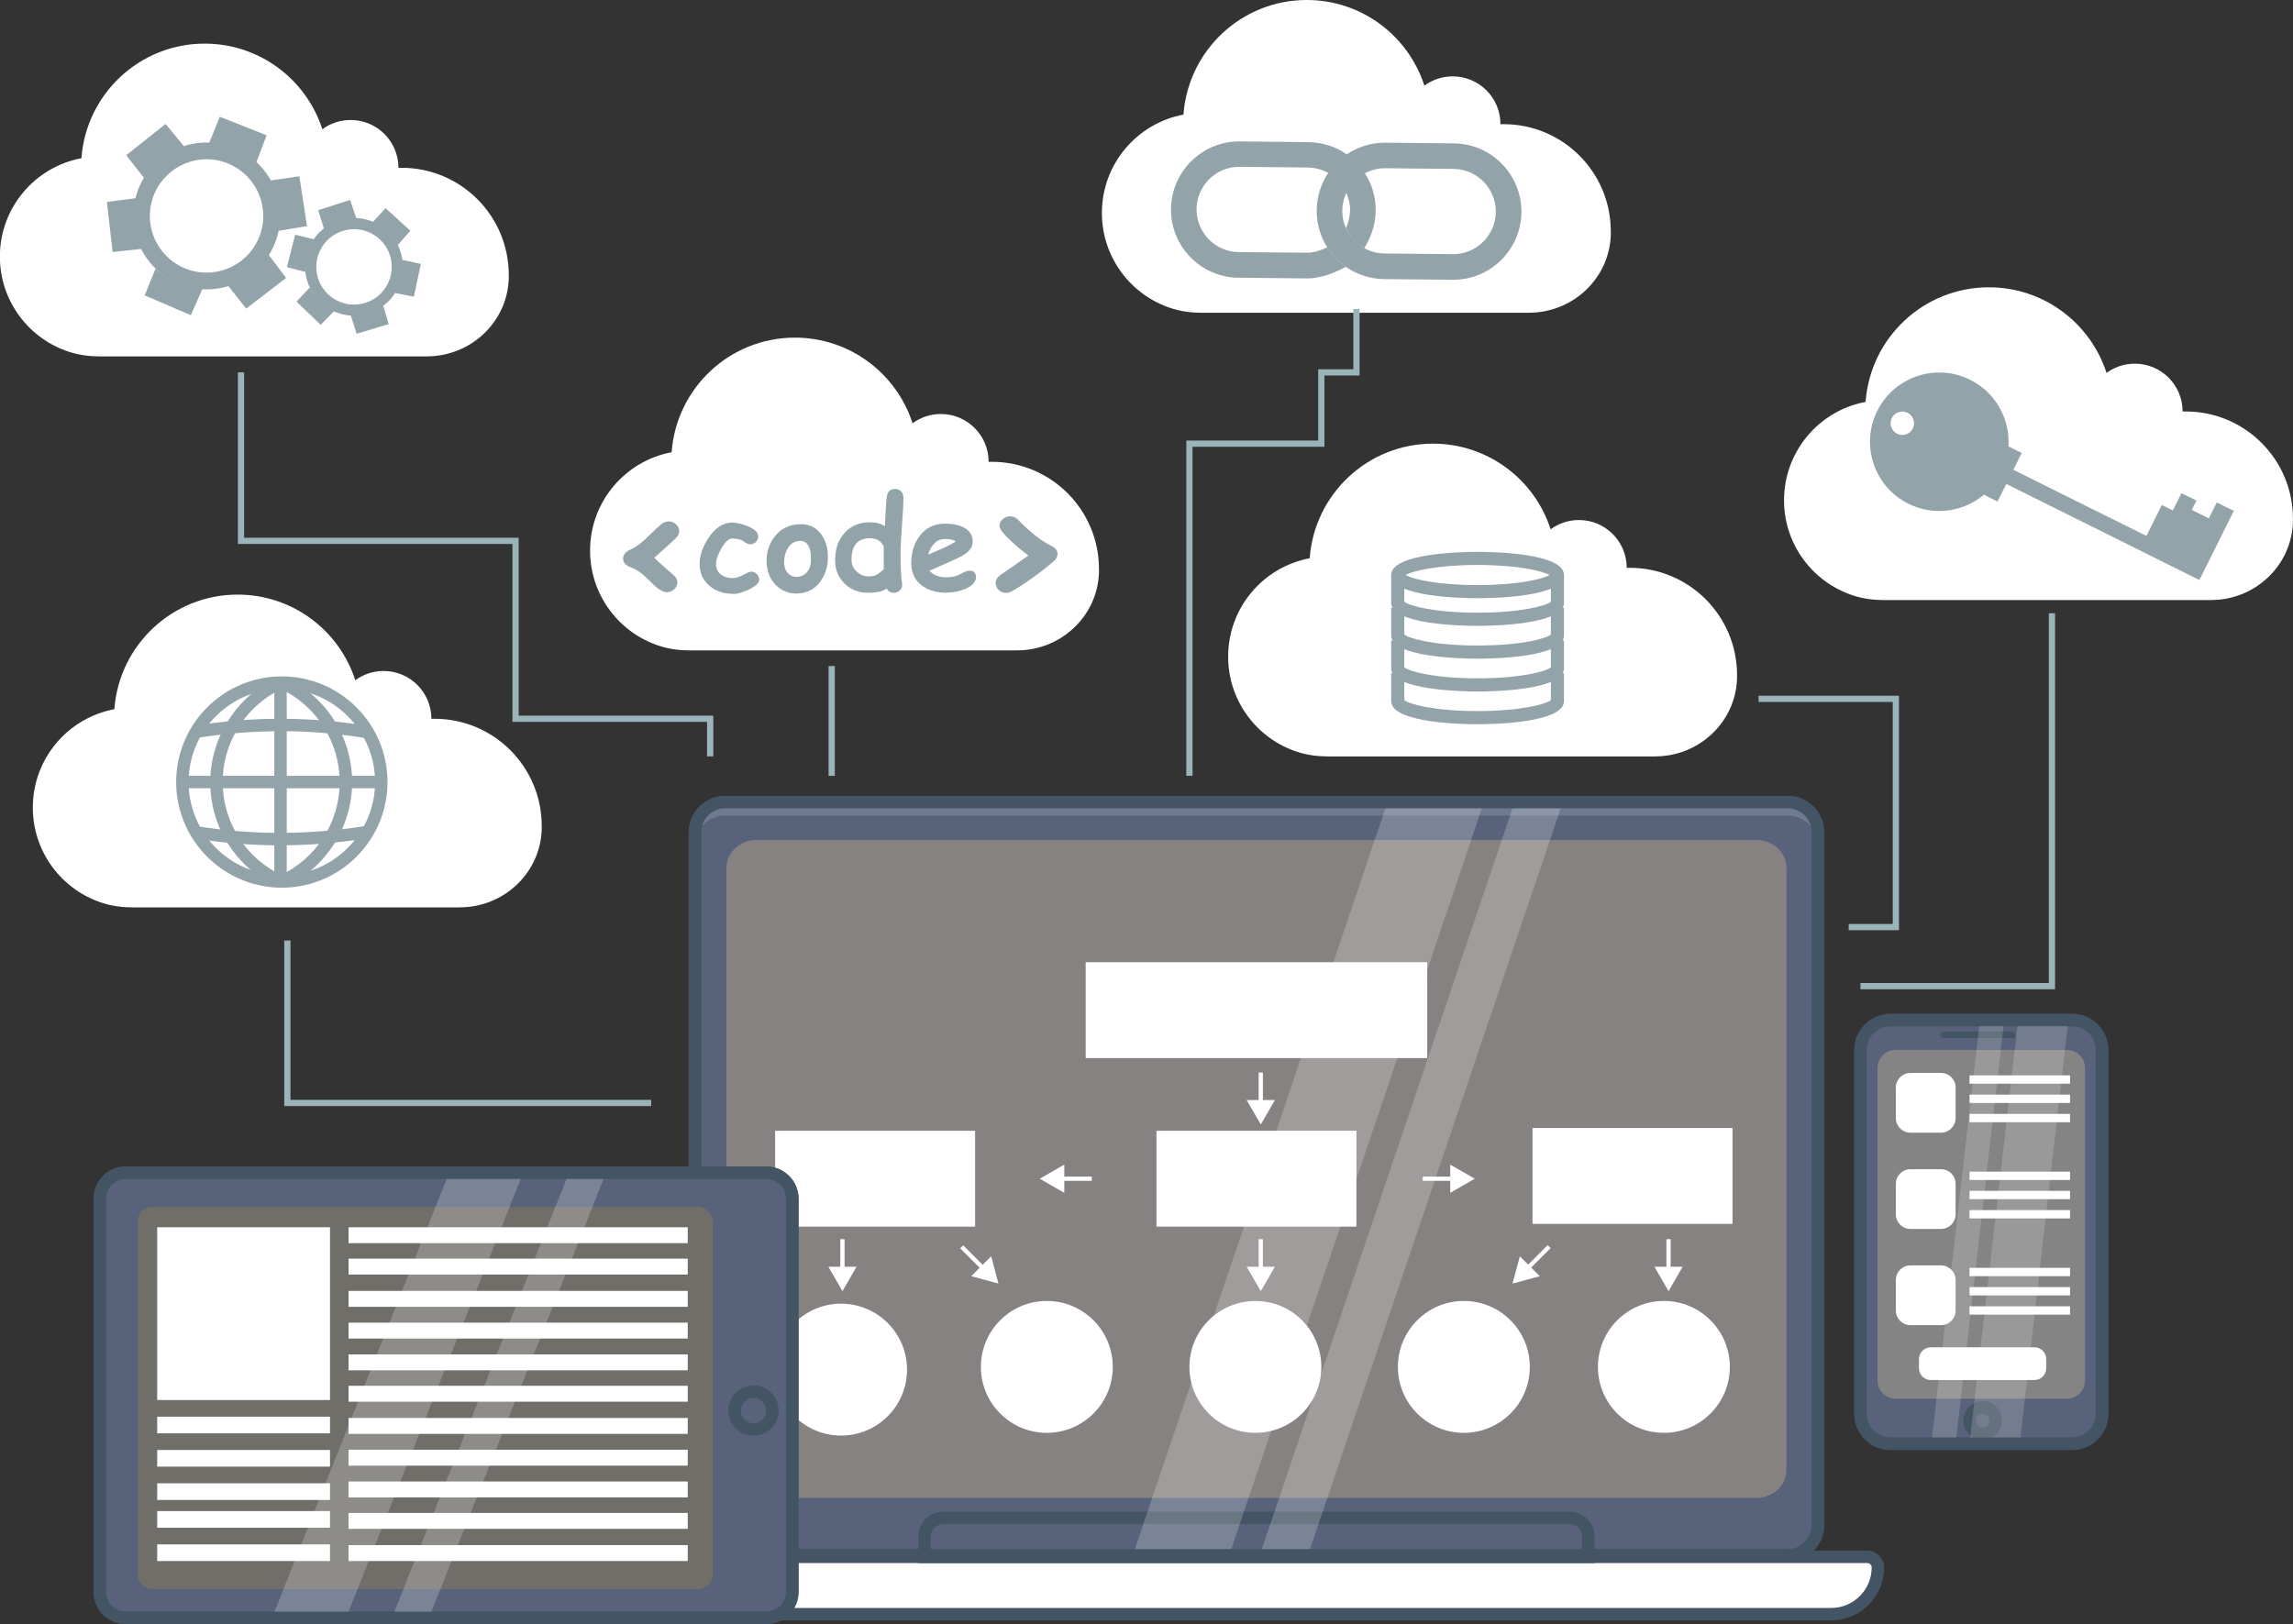 <?xml version="1.0" encoding="UTF-8"?>
<svg id="Calque_1" xmlns="http://www.w3.org/2000/svg" viewBox="0 0 368.89 261.34">
  <rect x="0" y="0" width="368.89" height="261.34" fill="#333333" stroke="none"/>
  <defs>
    <style>
      .cls-1 {
        fill: #878282;
      }

      .cls-2 {
        fill: #435564;
      }

      .cls-3 {
        fill: #848484;
      }

      .cls-4 {
        fill: #fff;
      }

      .cls-5 {
        fill: #58627a;
      }

      .cls-6 {
        fill: #706e69;
      }

      .cls-7 {
        fill: #93a3aa;
      }

      .cls-8 {
        fill: #6e7a91;
      }

      .cls-9 {
        opacity: .17;
      }

      .cls-10 {
        opacity: .21;
      }

      .cls-11 {
        fill: #9bb4ba;
      }

      .cls-12 {
        fill: #fefefe;
      }
    </style>
  </defs>
  <g id="_Ñëîé_1" data-name="Ñëîé_1">
    <g>
      <path class="cls-5" d="M287.61,250.26H116.65c-2.67,0-4.85-2.18-4.85-4.85v-111.49c0-2.67,2.18-4.85,4.85-4.85h170.96c2.67,0,4.85,2.18,4.85,4.85v111.49c0,2.67-2.18,4.85-4.85,4.85Z"/>
      <path class="cls-2" d="M287.61,251.26H116.65c-3.23,0-5.85-2.62-5.85-5.85v-111.49c0-3.23,2.62-5.85,5.85-5.85h170.96c3.23,0,5.85,2.62,5.85,5.85v111.49c0,3.23-2.63,5.85-5.85,5.85ZM116.65,130.08c-2.12,0-3.85,1.73-3.85,3.85v111.49c0,2.12,1.73,3.85,3.85,3.85h170.96c2.12,0,3.85-1.73,3.85-3.85v-111.49c0-2.12-1.73-3.85-3.85-3.85H116.65Z"/>
    </g>
    <path class="cls-8" d="M287.61,129.08H116.65c-2.67,0-4.85,2.18-4.85,4.85v2.07c0-2.62,2.18-4.76,4.85-4.76h170.96c2.67,0,4.85,2.14,4.85,4.76v-2.07c0-2.67-2.18-4.85-4.85-4.85Z"/>
    <path class="cls-1" d="M282.56,241.04H121.71c-2.67,0-4.85-2.02-4.85-4.49v-96.9c0-2.47,2.18-4.49,4.85-4.49h160.84c2.67,0,4.85,2.02,4.85,4.49v96.9c0,2.47-2.18,4.49-4.85,4.49Z"/>
    <g>
      <rect class="cls-4" x="174.66" y="154.83" width="54.95" height="15.43"/>
      <rect class="cls-4" x="124.7" y="181.95" width="32.17" height="15.43"/>
      <rect class="cls-4" x="186.05" y="181.95" width="32.17" height="15.43"/>
      <rect class="cls-4" x="246.55" y="181.51" width="32.17" height="15.43"/>
      <g>
        <rect class="cls-4" x="202.49" y="172.59" width=".68" height="7.76"/>
        <polygon class="cls-4" points="202.83 177.01 205.1 177.01 203.97 178.98 202.83 180.94 201.7 178.98 200.56 177.01 202.83 177.01"/>
		</g>
		<g>
        <rect class="cls-4" x="202.49" y="199.4" width=".68" height="7.76"/>
        <polygon class="cls-4" points="202.83 203.83 205.1 203.83 203.97 205.79 202.83 207.76 201.7 205.79 200.56 203.83 202.83 203.83"/>
		</g>
		<g>
        <rect class="cls-4" x="135.19" y="199.4" width=".68" height="7.76"/>
        <polygon class="cls-4" points="135.53 203.83 137.8 203.83 136.67 205.79 135.53 207.76 134.4 205.79 133.26 203.83 135.53 203.83"/>
		</g>
		<g>
        <rect class="cls-4" x="157.12" y="199.49" width=".68" height="7.76" transform="translate(-97.69 170.91) rotate(-45)"/>
        <polygon class="cls-4" points="157.85 203.76 159.46 202.15 160.04 204.34 160.63 206.54 158.44 205.95 156.24 205.36 157.85 203.76"/>
		</g>
		<g>
        <rect class="cls-4" x="268.09" y="199.4" width=".68" height="7.76"/>
        <polygon class="cls-4" points="268.43 203.83 266.16 203.83 267.29 205.79 268.43 207.76 269.57 205.79 270.7 203.83 268.43 203.83"/>
		</g>
		<g>
        <rect class="cls-4" x="242.61" y="203.01" width="7.76" height=".68" transform="translate(-71.6 233.9) rotate(-45.01)"/>
        <polygon class="cls-4" points="246.11 203.76 244.51 202.15 243.92 204.34 243.33 206.54 245.53 205.95 247.72 205.36 246.11 203.76"/>
      </g>
      <rect class="cls-4" x="167.88" y="189.33" width="7.76" height=".68"/>
      <polygon class="cls-4" points="171.22 189.67 171.22 191.94 169.25 190.81 167.28 189.67 169.25 188.53 171.22 187.4 171.22 189.67"/>
      <rect class="cls-4" x="228.89" y="189.33" width="7.76" height=".68"/>
      <polygon class="cls-4" points="233.31 189.67 233.31 191.94 235.28 190.81 237.25 189.67 235.28 188.53 233.31 187.4 233.31 189.67"/>
      <circle class="cls-4" cx="135.31" cy="220.39" r="10.61"/>
      <circle class="cls-4" cx="168.41" cy="219.95" r="10.61"/>
      <circle class="cls-4" cx="201.96" cy="219.95" r="10.61"/>
      <circle class="cls-4" cx="235.5" cy="219.95" r="10.61"/>
      <circle class="cls-4" cx="267.68" cy="219.95" r="10.61"/>
		</g>
		<g>
      <path class="cls-4" d="M294.59,259.75H109.68c-4.16,0-7.53-3.37-7.53-7.53h0c0-.95.77-1.71,1.71-1.71h196.54c.95,0,1.71.77,1.71,1.71h0c0,4.16-3.37,7.53-7.52,7.53Z"/>
      <path class="cls-2" d="M294.59,260.75H109.68c-4.7,0-8.53-3.82-8.53-8.52,0-1.49,1.22-2.71,2.71-2.71h196.54c1.49,0,2.71,1.22,2.71,2.71,0,4.7-3.82,8.52-8.52,8.52ZM103.86,251.51c-.39,0-.71.32-.71.71,0,3.6,2.93,6.52,6.53,6.52h184.91c3.6,0,6.52-2.93,6.52-6.52,0-.39-.32-.71-.71-.71H103.86Z"/>
		</g>
		<g>
      <path class="cls-5" d="M255.53,250.51h-106.79v-3.27c0-1.66,1.34-3,3-3h100.79c1.66,0,3,1.34,3,3v3.27Z"/>
      <path class="cls-2" d="M256.53,251.51h-108.79v-4.27c0-2.21,1.79-4,4-4h100.79c2.21,0,4,1.79,4,4v4.27ZM149.74,249.51h104.79v-2.27c0-1.1-.9-2-2-2h-100.79c-1.1,0-2,.9-2,2v2.27Z"/>
    </g>
    <g class="cls-10">
      <polygon class="cls-12" points="197.91 249.77 182.4 249.77 223.01 129.69 238.53 129.69 197.91 249.77"/>
    </g>
    <g class="cls-10">
      <polygon class="cls-12" points="210.59 249.77 202.83 249.77 243.45 129.69 251.21 129.69 210.59 249.77"/>
    </g>
    <path class="cls-2" d="M287.61,251.26H116.65c-3.23,0-5.85-2.62-5.85-5.85v-111.49c0-3.23,2.62-5.85,5.85-5.85h170.96c3.23,0,5.85,2.62,5.85,5.85v111.49c0,3.23-2.63,5.85-5.85,5.85ZM116.65,130.08c-2.12,0-3.85,1.73-3.85,3.85v111.49c0,2.12,1.73,3.85,3.85,3.85h170.96c2.12,0,3.85-1.73,3.85-3.85v-111.49c0-2.12-1.73-3.85-3.85-3.85H116.65Z"/>
	<g>
		<g>
        <path class="cls-5" d="M123.27,260.34H20.25c-2.31,0-4.2-1.89-4.2-4.2v-63.24c0-2.31,1.89-4.2,4.2-4.2h103.02c2.31,0,4.2,1.89,4.2,4.2v63.24c0,2.31-1.89,4.2-4.2,4.2Z"/>
        <path class="cls-2" d="M123.27,261.34H20.25c-2.87,0-5.2-2.33-5.2-5.2v-63.24c0-2.87,2.33-5.2,5.2-5.2h103.02c2.87,0,5.2,2.33,5.2,5.2v63.24c0,2.87-2.33,5.2-5.2,5.2ZM20.25,189.7c-1.76,0-3.2,1.44-3.2,3.2v63.24c0,1.77,1.44,3.2,3.2,3.2h103.02c1.76,0,3.2-1.43,3.2-3.2v-63.24c0-1.76-1.44-3.2-3.2-3.2H20.25Z"/>
      </g>
      <path class="cls-6" d="M112.29,255.7H24.53c-1.3,0-2.37-1.07-2.37-2.37v-56.75c0-1.3,1.07-2.37,2.37-2.37h87.76c1.3,0,2.37,1.07,2.37,2.37v56.75c0,1.3-1.07,2.37-2.37,2.37Z"/>
      <g>
        <rect class="cls-4" x="25.29" y="197.48" width="27.8" height="27.8"/>
        <rect class="cls-4" x="25.29" y="227.96" width="27.8" height="2.68"/>
        <rect class="cls-4" x="56.07" y="197.48" width="54.57" height="2.56"/>
        <rect class="cls-4" x="56.07" y="202.53" width="54.57" height="2.56"/>
        <rect class="cls-4" x="56.07" y="207.72" width="54.57" height="2.56"/>
        <rect class="cls-4" x="56.07" y="212.83" width="54.57" height="2.56"/>
        <rect class="cls-4" x="56.07" y="217.94" width="54.57" height="2.56"/>
        <rect class="cls-4" x="56.07" y="222.99" width="54.57" height="2.56"/>
        <rect class="cls-4" x="56.07" y="228.17" width="54.57" height="2.56"/>
        <rect class="cls-4" x="56.07" y="233.28" width="54.57" height="2.56"/>
        <rect class="cls-4" x="56.07" y="238.39" width="54.57" height="2.56"/>
        <rect class="cls-4" x="56.07" y="243.45" width="54.57" height="2.56"/>
        <rect class="cls-4" x="56.07" y="248.63" width="54.57" height="2.56"/>
        <rect class="cls-4" x="25.29" y="233.32" width="27.8" height="2.68"/>
        <rect class="cls-4" x="25.29" y="238.68" width="27.8" height="2.68"/>
        <rect class="cls-4" x="25.29" y="243.15" width="27.8" height="2.68"/>
        <rect class="cls-4" x="25.29" y="248.51" width="27.8" height="2.68"/>
		</g>
		<g>
        <path class="cls-5" d="M124.26,226.98c0,1.68-1.36,3.05-3.04,3.05s-3.04-1.36-3.04-3.05,1.36-3.05,3.04-3.05,3.04,1.36,3.04,3.05Z"/>
        <path class="cls-2" d="M121.22,231.02c-2.23,0-4.04-1.81-4.04-4.05s1.81-4.04,4.04-4.04,4.04,1.81,4.04,4.04-1.81,4.05-4.04,4.05ZM121.22,224.93c-1.13,0-2.04.92-2.04,2.04s.92,2.05,2.04,2.05,2.04-.92,2.04-2.05-.92-2.04-2.04-2.04Z"/>
      </g>
      <g class="cls-10">
        <polygon class="cls-12" points="55.68 260.34 43.76 260.34 72.25 188.7 84.17 188.7 55.68 260.34"/>
      </g>
      <g class="cls-10">
        <path class="cls-12" d="M93.15,188.7c-.43.16-.91.26-1.46.26-.09,0-.17-.02-.25-.02l-28.39,71.4h5.96l28.49-71.64h-4.35Z"/>
      </g>
      <path class="cls-2" d="M123.27,261.34H20.25c-2.87,0-5.2-2.33-5.2-5.2v-63.24c0-2.87,2.33-5.2,5.2-5.2h103.02c2.87,0,5.2,2.33,5.2,5.2v63.24c0,2.87-2.33,5.2-5.2,5.2ZM20.25,189.7c-1.76,0-3.2,1.44-3.2,3.2v63.24c0,1.77,1.44,3.2,3.2,3.2h103.02c1.76,0,3.2-1.43,3.2-3.2v-63.24c0-1.76-1.44-3.2-3.2-3.2H20.25Z"/>
	</g>
	<g>
		<g>
        <path class="cls-5" d="M333.35,232.32h-29.21c-2.66,0-4.83-2.17-4.83-4.83v-58.52c0-2.66,2.17-4.83,4.83-4.83h29.21c2.66,0,4.83,2.18,4.83,4.83v58.52c0,2.66-2.17,4.83-4.83,4.83Z"/>
        <path class="cls-2" d="M333.35,233.32h-29.21c-3.22,0-5.83-2.62-5.83-5.83v-58.52c0-3.22,2.62-5.83,5.83-5.83h29.21c3.22,0,5.83,2.62,5.83,5.83v58.52c0,3.22-2.62,5.83-5.83,5.83ZM304.13,165.13c-2.11,0-3.83,1.72-3.83,3.83v58.52c0,2.11,1.72,3.83,3.83,3.83h29.21c2.11,0,3.83-1.72,3.83-3.83v-58.52c0-2.11-1.72-3.83-3.83-3.83h-29.21Z"/>
      </g>
      <path class="cls-3" d="M332.55,225.06h-27.62c-1.58,0-2.88-1.3-2.88-2.88v-50.35c0-1.58,1.3-2.88,2.88-2.88h27.62c1.58,0,2.88,1.3,2.88,2.88v50.35c0,1.58-1.3,2.88-2.88,2.88Z"/>
      <path class="cls-4" d="M312.28,182.26h-4.95c-1.28,0-2.33-1.05-2.33-2.33v-4.95c0-1.28,1.05-2.33,2.33-2.33h4.95c1.28,0,2.33,1.05,2.33,2.33v4.95c0,1.28-1.05,2.33-2.33,2.33Z"/>
      <path class="cls-4" d="M312.28,197.75h-4.95c-1.28,0-2.33-1.05-2.33-2.33v-4.95c0-1.28,1.05-2.33,2.33-2.33h4.95c1.28,0,2.33,1.05,2.33,2.33v4.95c0,1.28-1.05,2.33-2.33,2.33Z"/>
      <path class="cls-4" d="M312.28,213.23h-4.95c-1.28,0-2.33-1.05-2.33-2.33v-4.95c0-1.28,1.05-2.33,2.33-2.33h4.95c1.28,0,2.33,1.05,2.33,2.33v4.95c0,1.28-1.05,2.33-2.33,2.33Z"/>
      <rect class="cls-4" x="316.85" y="173.04" width="16.17" height="1.34"/>
      <rect class="cls-4" x="316.85" y="176.14" width="16.17" height="1.34"/>
      <rect class="cls-4" x="316.85" y="179.24" width="16.17" height="1.34"/>
      <rect class="cls-4" x="316.85" y="188.53" width="16.17" height="1.34"/>
      <rect class="cls-4" x="316.85" y="191.62" width="16.17" height="1.34"/>
      <rect class="cls-4" x="316.85" y="194.72" width="16.17" height="1.34"/>
      <rect class="cls-4" x="316.85" y="204.01" width="16.17" height="1.34"/>
      <rect class="cls-4" x="316.85" y="207.11" width="16.17" height="1.34"/>
      <rect class="cls-4" x="316.85" y="210.2" width="16.17" height="1.34"/>
      <path class="cls-2" d="M323.73,167.03h-11.01c-.28,0-.52-.23-.52-.52h0c0-.28.23-.52.52-.52h11.01c.28,0,.52.23.52.52h0c0,.28-.23.52-.52.52Z"/>
      <g>
        <circle class="cls-5" cx="318.96" cy="228.59" r="2.11"/>
        <path class="cls-2" d="M318.96,231.69c-1.71,0-3.11-1.39-3.11-3.11s1.39-3.11,3.11-3.11,3.11,1.39,3.11,3.11-1.39,3.11-3.11,3.11ZM318.96,227.48c-.61,0-1.11.5-1.11,1.11s.5,1.11,1.11,1.11,1.11-.5,1.11-1.11-.5-1.11-1.11-1.11Z"/>
      </g>
      <path class="cls-4" d="M327.3,222.06h-16.69c-1.04,0-1.89-.85-1.89-1.89v-1.48c0-1.04.85-1.89,1.89-1.89h16.69c1.04,0,1.89.85,1.89,1.89v1.48c0,1.04-.85,1.89-1.89,1.89Z"/>
      <g class="cls-9">
        <polygon class="cls-12" points="324.93 232.32 316.85 232.32 324.68 164.13 332.76 164.13 324.93 232.32"/>
      </g>
      <g class="cls-9">
        <polygon class="cls-12" points="314.61 232.32 310.7 232.32 318.52 164.13 322.44 164.13 314.61 232.32"/>
      </g>
      <path class="cls-2" d="M333.35,233.32h-29.21c-3.22,0-5.83-2.62-5.83-5.83v-58.52c0-3.22,2.62-5.83,5.83-5.83h29.21c3.22,0,5.83,2.62,5.83,5.83v58.52c0,3.22-2.62,5.83-5.83,5.83ZM304.13,165.13c-2.11,0-3.83,1.72-3.83,3.83v58.52c0,2.11,1.72,3.83,3.83,3.83h29.21c2.11,0,3.83-1.72,3.83-3.83v-58.52c0-2.11-1.72-3.83-3.83-3.83h-29.21Z"/>
    </g>
    <path class="cls-4" d="M74.01,146c7.02,0,12.92-5.51,13.14-12.53,0-.19,0-.37,0-.56,0-9.53-7.72-17.25-17.25-17.25-.17,0-.33,0-.5.01h0c0-4.26-3.44-7.7-7.69-7.7-1.7,0-3.27.55-4.55,1.49-2.58-8-10.07-13.78-18.93-13.78-10.49,0-19.08,8.13-19.83,18.44-7.47,1.4-13.12,7.95-13.12,15.83,0,7.19,4.71,13.28,11.21,15.35,1.56.5,3.2.71,4.84.71h52.66Z"/>
    <path class="cls-4" d="M163.66,104.65c7.02,0,12.92-5.51,13.14-12.53,0-.19,0-.37,0-.56,0-9.53-7.72-17.25-17.25-17.25-.17,0-.33,0-.5.01h0c0-4.26-3.44-7.7-7.69-7.7-1.7,0-3.27.55-4.55,1.49-2.58-8-10.07-13.78-18.93-13.78-10.49,0-19.08,8.13-19.83,18.44-7.47,1.4-13.12,7.95-13.12,15.83,0,7.19,4.71,13.28,11.21,15.35,1.56.5,3.2.71,4.84.71h52.66Z"/>
    <path class="cls-4" d="M266.31,121.71c7.02,0,12.92-5.51,13.14-12.53,0-.19,0-.37,0-.56,0-9.53-7.72-17.25-17.25-17.25-.17,0-.33,0-.5.01h0c0-4.26-3.44-7.7-7.69-7.7-1.7,0-3.27.55-4.55,1.49-2.58-8-10.07-13.78-18.93-13.78-10.49,0-19.08,8.13-19.83,18.44-7.47,1.4-13.12,7.95-13.12,15.83,0,7.19,4.71,13.28,11.21,15.35,1.56.5,3.2.71,4.84.71h52.66Z"/>
    <g>
      <path class="cls-7" d="M45.34,142.84c-9.38,0-17-7.63-17-17s7.63-17,17-17,17,7.63,17,17-7.63,17-17,17ZM45.34,110.84c-8.27,0-15,6.73-15,15s6.73,15,15,15,15-6.73,15-15-6.73-15-15-15Z"/>
      <path class="cls-7" d="M45.76,142.75l-.83-1.82c5.91-2.68,9.72-8.6,9.72-15.09s-3.82-12.41-9.72-15.09l.83-1.82c6.62,3.01,10.89,9.64,10.89,16.91,0,7.27-4.28,13.91-10.89,16.91Z"/>
      <path class="cls-7" d="M44.65,142.56c-.23,0-.46-.05-.67-.16-6.27-3.18-10.16-9.53-10.16-16.56s4.19-13.76,10.68-16.81c.36-.17.77-.14,1.1.07.33.21.53.57.53.96v31.01c0,.52-.27,1-.71,1.27-.24.15-.5.22-.77.22ZM44.13,111.47c-5.09,2.93-8.31,8.43-8.31,14.37s3.16,11.41,8.31,14.37v-28.73Z"/>
      <path class="cls-7" d="M31.56,118.76l-.32-1.97c4.76-.78,9.6-1.16,14.43-1.13,4.46.03,8.96.41,13.37,1.13l-.32,1.97c-4.3-.71-8.69-1.08-13.05-1.1-4.69-.02-9.45.34-14.09,1.1Z"/>
      <path class="cls-7" d="M45.12,136.03c-.17,0-.35,0-.52,0-4.46-.03-8.96-.41-13.36-1.13l.32-1.98c4.3.71,8.7,1.08,13.06,1.1,4.71.02,9.45-.34,14.09-1.1l.32,1.97c-4.58.75-9.26,1.13-13.91,1.13Z"/>
      <rect class="cls-7" x="29.34" y="124.84" width="31.61" height="2"/>
		</g>
		<g>
      <path class="cls-7" d="M108.72,86.6c-.74.73-1.9,1.77-3.46,3.15.66.64,1.68,1.57,3.06,2.77.44.35.66.74.66,1.18s-.17.79-.51,1.11c-.34.32-.74.48-1.2.48-.49,0-1.1-.31-1.84-.93l-1.52-1.47c-.81-.78-1.59-1.3-2.34-1.56-.88-.31-1.33-.79-1.33-1.46,0-.6.39-1.08,1.18-1.43.79-.35,1.66-.98,2.63-1.91,1.31-1.28,2.11-2.02,2.38-2.22.36-.27.74-.41,1.13-.41.46,0,.87.16,1.2.47.34.31.51.68.51,1.1,0,.41-.18.78-.55,1.12Z"/>
      <path class="cls-7" d="M117.91,95.55c-1.49,0-2.75-.42-3.76-1.27-1.07-.9-1.6-2.08-1.6-3.54,0-1.35.48-2.75,1.44-4.19,1.09-1.64,2.35-2.46,3.79-2.46.71,0,1.53.19,2.48.57,1.15.47,1.72,1.01,1.72,1.62,0,.33-.12.63-.35.89-.24.28-.56.42-.95.42-.29,0-.64-.16-1.05-.47-.41-.32-1.03-.47-1.85-.47-.52,0-1.09.51-1.7,1.54-.58.99-.88,1.85-.88,2.57s.26,1.27.77,1.68c.49.39,1.13.58,1.93.58.46,0,1.01-.17,1.67-.52.66-.35,1.08-.52,1.25-.52.37,0,.68.13.94.4.26.26.39.57.39.91,0,.53-.58,1.06-1.73,1.59-1.03.47-1.87.71-2.53.71Z"/>
      <path class="cls-7" d="M128.13,95.51c-1.26,0-2.34-.43-3.24-1.29-.99-.94-1.51-2.2-1.56-3.78-.05-1.5.36-2.84,1.23-4.01,1.03-1.38,2.47-2.08,4.31-2.08,1.36,0,2.44.54,3.24,1.63.72.98,1.08,2.19,1.08,3.63,0,1.57-.42,2.92-1.26,4.03-.94,1.24-2.21,1.86-3.8,1.86ZM128.74,87.04c-.84,0-1.49.37-1.98,1.14-.41.65-.61,1.4-.61,2.26,0,.81.23,1.44.69,1.87.37.35.79.52,1.28.52.59,0,1.1-.2,1.54-.6.5-.47.76-1.1.79-1.9.09-2.19-.49-3.29-1.72-3.29Z"/>
      <path class="cls-7" d="M142.36,84.68c.09-2.32.19-3.91.32-4.8.12-.8.56-1.2,1.32-1.2.4,0,.72.13.97.39.24.26.37.58.37.96,0,.99-.08,2.48-.23,4.44s-.23,3.45-.23,4.44c0,2.43.08,4.05.23,4.88.02.11.03.21.03.3,0,.38-.14.69-.41.93-.27.24-.59.37-.95.37-.5,0-.88-.22-1.12-.67-.46.28-.94.46-1.44.54-.5.09-1.01.13-1.54.13-1.52,0-2.78-.49-3.79-1.46-1.02-.99-1.54-2.25-1.54-3.79,0-1.83.52-3.3,1.55-4.42s2.38-1.68,4.04-1.68c.51,0,.96.05,1.36.16.4.11.75.27,1.04.49ZM142.16,87.88c-.22-.43-.52-.75-.88-.96s-.79-.32-1.28-.32c-1,0-1.76.29-2.26.87-.5.58-.75,1.45-.75,2.61,0,.73.27,1.36.82,1.88.54.52,1.17.78,1.89.78.52,0,.92-.06,1.19-.18.18-.08.49-.3.94-.65.12-.1.23-.2.34-.32-.01-.33-.01-1.57,0-3.73Z"/>
      <path class="cls-7" d="M152.29,95.38c-1.62,0-2.95-.39-3.98-1.16-1.14-.85-1.71-2.06-1.71-3.62,0-1.72.45-3.17,1.35-4.36,1-1.32,2.36-1.98,4.06-1.98,1.18,0,2.16.19,2.94.57,1.02.5,1.54,1.28,1.54,2.34,0,.75-.42,1.41-1.25,1.99-.38.26-1.14.65-2.29,1.16l-3.43,1.52c.33.35.72.62,1.18.79.46.18.99.26,1.59.26.91,0,1.68-.19,2.31-.56.56-.33,1.01-.5,1.35-.5.71,0,1.06.34,1.06,1.03,0,.77-.57,1.4-1.7,1.89-.95.41-1.96.61-3.02.61ZM152.01,86.73c-.63,0-1.17.21-1.62.63-.45.42-.81,1.05-1.08,1.89.77-.33,1.53-.66,2.29-.99.92-.41,1.65-.8,2.19-1.15-.46-.26-1.05-.39-1.78-.39Z"/>
      <path class="cls-7" d="M169.46,90.36c-2.11,1.81-4.32,3.4-6.62,4.76-.32.19-.65.29-.97.29-.47,0-.87-.16-1.2-.49-.33-.32-.49-.7-.49-1.12,0-.48.24-.89.71-1.24,1.02-.69,2.54-1.75,4.56-3.18-1.01-.73-1.98-1.53-2.9-2.41-1.17-1.1-1.76-1.88-1.76-2.32s.18-.8.53-1.11c.35-.31.76-.46,1.21-.46s.9.19,1.27.58c1.96,2.01,3.72,3.39,5.27,4.14.71.34,1.06.79,1.06,1.35,0,.43-.22.84-.67,1.22Z"/>
		</g>
		<g>
      <path class="cls-7" d="M237.71,96.26c-2.32,0-13.9-.18-13.9-3.73s11.58-3.73,13.9-3.73,13.9.18,13.9,3.73-11.58,3.73-13.9,3.73ZM226.14,92.53c1.11.65,5.06,1.62,11.57,1.62s10.46-.97,11.57-1.62c-1.11-.65-5.06-1.62-11.57-1.62s-10.46.97-11.57,1.62Z"/>
      <path class="cls-7" d="M237.71,100.71c-2.32,0-13.9-.18-13.9-3.73v-4.46h2.11v4.3c.68.63,4.73,1.77,11.79,1.77s11.11-1.14,11.79-1.77v-4.3h2.11v4.46c0,3.55-11.58,3.73-13.9,3.73Z"/>
      <path class="cls-7" d="M237.71,105.99c-2.32,0-13.9-.18-13.9-3.73v-4.46h2.11v4.3c.68.63,4.73,1.77,11.79,1.77s11.11-1.14,11.79-1.77v-4.3h2.11v4.46c0,3.55-11.58,3.73-13.9,3.73Z"/>
      <path class="cls-7" d="M237.71,111.27c-2.32,0-13.9-.18-13.9-3.73v-4.46h2.11v4.3c.68.63,4.73,1.77,11.79,1.77s11.11-1.14,11.79-1.77v-4.3h2.11v4.46c0,3.55-11.58,3.73-13.9,3.73Z"/>
      <path class="cls-7" d="M237.71,116.54c-2.32,0-13.9-.18-13.9-3.73v-4.46h2.11v4.3c.68.63,4.73,1.77,11.79,1.77s11.11-1.14,11.79-1.77v-4.3h2.11v4.46c0,3.55-11.58,3.73-13.9,3.73Z"/>
    </g>
    <path class="cls-4" d="M355.74,96.55c7.02,0,12.92-5.51,13.14-12.53,0-.19,0-.37,0-.56,0-9.53-7.72-17.25-17.25-17.25-.17,0-.33,0-.5.01h0c0-4.26-3.44-7.7-7.69-7.7-1.7,0-3.27.55-4.55,1.49-2.58-8-10.07-13.78-18.93-13.78-10.49,0-19.08,8.13-19.83,18.44-7.47,1.4-13.12,7.95-13.12,15.83,0,7.19,4.71,13.28,11.21,15.35,1.56.5,3.2.71,4.84.71h52.66Z"/>
    <path class="cls-4" d="M68.71,57.34c7.02,0,12.92-5.51,13.14-12.53,0-.19,0-.37,0-.56,0-9.53-7.72-17.25-17.25-17.25-.17,0-.33,0-.5.01h0c0-4.26-3.44-7.7-7.69-7.7-1.7,0-3.27.55-4.55,1.49-2.58-8-10.07-13.78-18.93-13.78-10.49,0-19.08,8.13-19.83,18.44-7.47,1.4-13.12,7.95-13.12,15.83,0,7.19,4.71,13.28,11.21,15.35,1.56.5,3.2.71,4.84.71h52.66Z"/>
    <path class="cls-4" d="M246,50.32c7.02,0,12.92-5.51,13.14-12.53,0-.19,0-.37,0-.56,0-9.53-7.72-17.25-17.25-17.25-.17,0-.33,0-.5.01h0c0-4.26-3.44-7.7-7.69-7.7-1.7,0-3.27.55-4.55,1.49-2.58-8-10.07-13.78-18.93-13.78-10.49,0-19.08,8.13-19.83,18.44-7.47,1.4-13.12,7.95-13.12,15.83,0,7.19,4.71,13.28,11.21,15.35,1.56.5,3.2.71,4.84.71h52.66Z"/>
    <path class="cls-7" d="M356.63,80.84l-1.28,2.57-2.74-1.36.75-1.5-2.41-1.2-1.39,2.79-1.77-.88-2.48,4.98-21.41-10.65,1.35-2.7-2.14-1.06h0c.29-4.35-2.01-8.65-6.16-10.72-5.51-2.74-12.2-.5-14.94,5.01-2.74,5.51-.5,12.2,5.01,14.94,4.15,2.06,8.96,1.3,12.26-1.55l-.06.13,2.14,1.06,1.41-2.83,31.06,15.46.54-1.08.6-1.2,4.4-8.84-2.74-1.36ZM305.2,69.8c-.93-.46-1.31-1.6-.85-2.53s1.6-1.31,2.53-.85c.93.46,1.31,1.6.85,2.53-.46.93-1.6,1.31-2.53.85Z"/>
    <path class="cls-7" d="M64.74,41.82c.02.18.05.38.06.61-.07-1.04-.34-2.06-.81-3,.68-.77,1.35-1.53,2.03-2.3l-3.99-3.63c-.67.73-1.35,1.46-2.02,2.19-1.25-.53-2.6-.71-3.92-.57.48-.05.9-.06,1.22-.04-.33-.97-.66-1.94-.99-2.91l-5.13,1.65c.3.97.61,1.95.91,2.93.02-.02.05-.04.08-.06-.5.38-.96.83-1.38,1.35-.24.31-.46.62-.65.95.11-.2.23-.37.32-.51-1-.24-1.99-.47-2.99-.71l-1.32,5.22c.99.26,1.98.52,2.97.77-.02-.19-.04-.42-.04-.67.04,1.87.74,3.71,2.05,5.14-.68-.73-1.09-1.45-1.33-1.95-.7.75-1.4,1.5-2.1,2.25l3.88,3.74c.71-.72,1.42-1.45,2.12-2.17,1.07.48,2.21.71,3.34.69-.23,0-.43,0-.61-.01.31.98.62,1.95.93,2.93l5.16-1.56c-.29-.98-.58-1.96-.87-2.94,0,0,0,0,0,0,.51-.39.99-.85,1.41-1.37.25-.31.47-.64.66-.97-.06.1-.12.2-.17.28,1.01.2,2.01.4,3.02.59l1.12-5.27c-1-.22-2-.44-3-.66ZM49.35,41s0,.02,0,.03c0,0,0,0,0-.01,0,0,0,0,0-.01ZM50.1,39.1c-.03.06-.06.11-.09.17.03-.06.06-.11.09-.17ZM49.91,39.47s-.03.06-.04.09c.02-.03.03-.06.04-.09ZM49.74,39.83s0,.02-.01.03c0-.01,0-.02.01-.03ZM49.6,40.2s0,0,0,0c0,0,0,0,0,0ZM49.46,40.59s0,0,0,.01c0,0,0-.01,0-.01ZM49.1,42.77c0,.09,0,.17,0,.26,0-.08,0-.17,0-.26ZM49.25,41.41s0,.02,0,.04c0-.01,0-.02,0-.04ZM49.18,41.8s0,.04,0,.05c0-.02,0-.03,0-.05ZM49.14,42.15s0,.07-.01.1c0-.03,0-.07.01-.1ZM49.12,42.46c0,.06,0,.12,0,.18,0-.06,0-.12,0-.18ZM64.82,42.77c0-.1,0-.2-.01-.3,0,.1,0,.2.01.3ZM54.56,35.46s-.02,0-.03.01c0,0,.01,0,.02,0,0,0,0,0,0,0ZM56.01,35.14c-.09.01-.18.02-.28.04.09-.02.19-.03.28-.04ZM55.53,35.22c-.06.01-.11.02-.17.03.06-.01.11-.02.17-.03ZM52.46,36.5c-.06.04-.12.08-.18.13.06-.04.12-.08.18-.13ZM54.17,35.6s-.04.01-.05.02c.02,0,.03-.01.05-.02ZM53.79,35.75s-.03.01-.05.02c.01,0,.03-.02.05-.02ZM53.44,35.92s-.03.01-.04.02c.01,0,.03-.01.04-.02ZM53.11,36.09s-.03.02-.04.03c.02,0,.03-.02.04-.03ZM52.81,36.26s-.03.02-.04.03c.01,0,.03-.02.04-.03ZM57.1,50.8c.11,0,.21,0,.32-.01-.11,0-.22.01-.32.01ZM59.18,50.48s.05-.01.07-.02c0,0-.01,0-.02,0-.02,0-.04,0-.06.02ZM57.52,50.78c.08,0,.17-.01.25-.02-.08,0-.17.02-.25.02ZM57.91,50.74c.07,0,.14-.02.21-.03-.07,0-.14.02-.21.03ZM58.31,50.68c.06-.01.12-.02.18-.03-.06.01-.12.02-.18.03ZM58.72,50.6s.09-.02.14-.03c-.05.01-.09.02-.14.03ZM61.43,49.4c.07-.05.14-.1.21-.15-.07.05-.14.1-.21.15ZM61.19,49.57s.07-.05.11-.07c-.04.02-.07.05-.11.07ZM61.7,46.73c-2.09,2.62-5.91,3.05-8.53.96-2.62-2.09-3.05-5.91-.96-8.53s5.91-3.05,8.53-.96,3.05,5.91.96,8.53ZM63.92,46.59c-.04.08-.08.15-.12.22.04-.07.08-.15.12-.22ZM64.64,44.59s0-.01,0-.02c0,0,0,.01,0,.02,0,0,0,0,0,0ZM63.99,46.45s.04-.08.05-.11c-.02.04-.04.08-.05.11ZM64.82,43.1c0-.07,0-.14,0-.21,0,.07,0,.14,0,.21ZM64.72,44.19s0-.05.01-.07c0,.02,0,.05-.01.07ZM64.77,43.8s0-.07.01-.11c0,.04,0,.07-.01.11ZM64.8,43.44c0-.05,0-.1,0-.16,0,.05,0,.1,0,.16Z"/>
    <path class="cls-7" d="M43.58,29.03c.13.23.27.51.41.83-.65-1.42-1.57-2.71-2.73-3.78.54-1.44,1.08-2.87,1.63-4.31l-7.53-2.98c-.56,1.39-1.12,2.77-1.68,4.15-2.04-.08-4.04.38-5.81,1.28.65-.33,1.24-.56,1.7-.71-.98-1.19-1.96-2.38-2.93-3.57l-6.33,5.04c.95,1.21,1.89,2.42,2.84,3.62.02-.04.05-.08.08-.12-.5.81-.91,1.68-1.22,2.63-.18.56-.32,1.12-.41,1.69.06-.34.12-.64.18-.9-1.53.2-3.05.4-4.58.6l.92,8.05c1.53-.16,3.05-.33,4.58-.49-.13-.26-.27-.57-.41-.92,1.05,2.6,3.01,4.82,5.63,6.14-1.34-.66-2.3-1.46-2.9-2.03-.58,1.43-1.17,2.85-1.75,4.28l7.44,3.19c.61-1.39,1.22-2.79,1.83-4.18,1.75.11,3.48-.18,5.06-.81-.32.12-.61.23-.86.31.96,1.21,1.92,2.41,2.87,3.62l6.42-4.94c-.93-1.22-1.85-2.45-2.78-3.67,0,0,0,0,0,.01.52-.82.94-1.72,1.25-2.68.18-.57.32-1.14.42-1.72-.03.18-.06.34-.09.49,1.52-.26,3.04-.51,4.56-.77l-1.23-8.01c-1.52.22-3.04.44-4.56.66ZM21.5,36.07s0,.03,0,.04c0,0,0-.01,0-.02,0,0,0-.01,0-.02ZM21.56,33c-.01.1-.03.19-.04.29.01-.1.03-.2.04-.29ZM21.48,33.62c0,.05,0,.1-.01.15,0-.05,0-.1.01-.15ZM21.44,34.21s0,.03,0,.05c0-.02,0-.03,0-.05ZM21.43,34.81h0s0,0,0,0ZM21.45,35.43s0,.01,0,.02c0,0,0-.01,0-.02ZM22.1,38.69c.04.12.09.24.13.36-.05-.12-.09-.24-.13-.36ZM21.59,36.7s0,.04,0,.05c0-.02,0-.04,0-.05ZM21.7,37.28s.01.05.02.08c0-.03-.01-.05-.02-.08ZM21.83,37.79c.01.05.03.1.04.15-.01-.05-.03-.1-.04-.15ZM21.96,38.24c.03.09.05.17.08.26-.03-.08-.06-.17-.08-.26ZM44.19,30.32c-.06-.14-.11-.28-.18-.42.06.13.12.27.18.42ZM25.89,25.5s-.02.02-.04.03c.01,0,.02-.02.03-.02,0,0,0,0,0,0ZM27.75,24.29c-.12.07-.25.13-.37.2.13-.07.25-.14.37-.2ZM27.12,24.65c-.07.04-.15.09-.22.13.07-.05.15-.09.22-.13ZM23.48,28.09c-.06.09-.12.18-.19.28.06-.09.12-.18.19-.28ZM25.4,25.91s-.04.04-.06.06c.02-.02.04-.04.06-.06ZM24.95,26.33l-.06.06s.04-.04.06-.06ZM24.55,26.75s-.03.04-.05.05c.02-.02.03-.04.05-.05ZM24.18,27.16s-.03.04-.05.06c.02-.02.03-.04.05-.06ZM23.86,27.57s-.03.04-.04.06c.01-.02.03-.04.04-.06ZM37.62,45.72c.15-.06.29-.12.44-.19-.15.07-.3.13-.44.19ZM40.36,44.16s.06-.05.09-.07c0,0-.01.01-.02.02-.02.02-.05.03-.07.05ZM38.19,45.47c.11-.05.23-.11.34-.16-.11.06-.23.11-.34.16ZM38.72,45.21c.09-.05.19-.1.28-.15-.09.05-.19.1-.28.15ZM39.25,44.91c.08-.04.15-.09.23-.14-.08.05-.15.09-.23.14ZM39.79,44.57c.06-.04.12-.08.18-.12-.06.04-.12.08-.18.12ZM42.96,41.45c.07-.11.15-.21.21-.32-.07.1-.14.21-.21.32ZM42.7,41.81c.04-.05.08-.1.11-.15-.04.05-.08.1-.11.15ZM41.91,37.55c-1.55,4.79-6.68,7.43-11.48,5.88-4.79-1.55-7.43-6.68-5.88-11.48,1.55-4.79,6.68-7.43,11.48-5.88,4.79,1.55,7.42,6.68,5.88,11.48ZM44.96,36.18c-.02.13-.03.25-.05.37.02-.12.04-.25.05-.37ZM44.91,32.97s0-.02,0-.04c0,0,0,.02,0,.02,0,0,0,0,0,.01ZM44.99,35.94c0-.06.01-.12.02-.19,0,.06,0,.13-.02.19ZM44.36,30.8c-.04-.1-.07-.2-.11-.3.04.1.08.2.11.3ZM44.8,32.37s-.01-.07-.02-.11c0,.04.01.07.02.11ZM44.67,31.8c-.01-.05-.03-.11-.04-.16.01.05.03.11.04.16ZM44.53,31.28c-.02-.07-.05-.15-.07-.22.02.07.05.15.07.22Z"/>
    <g>
      <path class="cls-7" d="M211.83,33.82c.06-6.05,5.04-10.93,11.09-10.86l10.98.11c6.05.06,10.92,5.04,10.86,11.09-.06,6.05-5.04,10.93-11.09,10.86l-10.98-.11c-6.05-.06-10.93-5.03-10.86-11.09ZM240.64,34.11c.04-3.78-3.01-6.89-6.79-6.93l-10.98-.11c-3.78-.04-6.89,3.01-6.93,6.79h0c-.04,3.78,3.01,6.89,6.79,6.93l10.98.11c3.78.04,6.89-3.01,6.93-6.79Z"/>
      <path class="cls-7" d="M213.98,44.08c1-.35,1.85-.76,2.54-1.16-1.19-.84-2.2-1.9-2.98-3.13-1.05.51-2.26.89-3.27.88l-10.08-.1h-.9c-1.42-.02-2.73-.47-3.82-1.22-1.81-1.25-2.99-3.35-2.97-5.72.04-3.78,3.15-6.83,6.93-6.79l2.6.03,4.18.04,4.19.04c.21,0,.42.02.62.04.05,0,.09,0,.14.01.2.02.39.06.58.1.04,0,.08.02.11.03.16.04.32.08.48.13.05.01.1.03.14.04.17.06.34.12.51.19.06.02.11.05.17.07.14.06.27.13.4.2.04.02.08.04.12.07,1.28.72,2.3,1.85,2.91,3.2.1.22.18.44.26.67,0,0,0,0,0,0,.07.21.13.43.18.65,0,.02.01.04.02.06.04.2.07.41.1.62,0,.04.01.07.02.11.02.24.04.49.03.73h0c0,.17-.02.33-.03.49-.08.8-.32,1.66-.62,2.36.19.46.53,1.12,1.12,1.79.66.74,1.35,1.18,1.82,1.42.62-.99,1.6-2.87,1.8-5.27h0s0-.03,0-.05c.02-.23.03-.46.03-.7,0-.25,0-.49-.02-.74,0-.06,0-.12-.01-.18-.02-.23-.04-.45-.07-.68,0-.01,0-.03,0-.04-.03-.24-.08-.48-.13-.72-.01-.05-.02-.09-.03-.14-.05-.23-.11-.45-.17-.67,0,0,0-.02,0-.03-.07-.24-.15-.48-.24-.71,0-.02-.02-.05-.03-.07-.09-.23-.18-.46-.28-.68h0c-.11-.24-.23-.47-.35-.69,0,0,0,0,0,0-.93-1.71-2.31-3.14-3.97-4.14,0,0-.02,0-.02-.01-.45-.27-.92-.51-1.41-.71-.02-.01-.05-.02-.08-.03-.23-.1-.47-.18-.71-.26,0,0-.01,0-.02,0-.24-.08-.48-.15-.73-.21-.05-.01-.09-.02-.14-.03-.24-.06-.48-.11-.72-.15-.01,0-.02,0-.03,0-.25-.04-.5-.07-.75-.1-.06,0-.12-.01-.18-.01-.25-.02-.51-.04-.77-.04l-5.81-.06-2.39-.03-2.78-.03c-.95-.01-1.86.1-2.74.32-4.74,1.17-8.29,5.44-8.35,10.54h0c-.05,5.11,3.41,9.45,8.13,10.71.87.24,1.79.36,2.74.37h.44s10.53.11,10.53.11c1.16.02,2.49-.26,3.76-.7Z"/>
		</g>
		<g>
      <polygon class="cls-11" points="104.76 177.98 45.73 177.98 45.73 151.34 46.73 151.34 46.73 176.98 104.76 176.98 104.76 177.98"/>
      <polygon class="cls-11" points="114.75 121.71 113.75 121.71 113.75 116.16 82.44 116.16 82.44 87.53 38.27 87.53 38.27 59.92 39.27 59.92 39.27 86.53 83.44 86.53 83.44 115.16 114.75 115.16 114.75 121.71"/>
      <rect class="cls-11" x="133.3" y="107.17" width="1" height="17.67"/>
      <polygon class="cls-11" points="191.85 124.84 190.85 124.84 190.85 70.89 212.07 70.89 212.07 59.42 217.72 59.42 217.72 49.72 218.72 49.72 218.72 60.42 213.07 60.42 213.07 71.89 191.85 71.89 191.85 124.84"/>
      <polygon class="cls-11" points="305.5 149.68 297.41 149.68 297.41 148.68 304.5 148.68 304.5 112.95 282.91 112.95 282.91 111.95 305.5 111.95 305.5 149.68"/>
      <polygon class="cls-11" points="330.61 159.18 299.3 159.18 299.3 158.18 329.61 158.18 329.61 98.68 330.61 98.68 330.61 159.18"/>
	</g>
</g>
</svg>